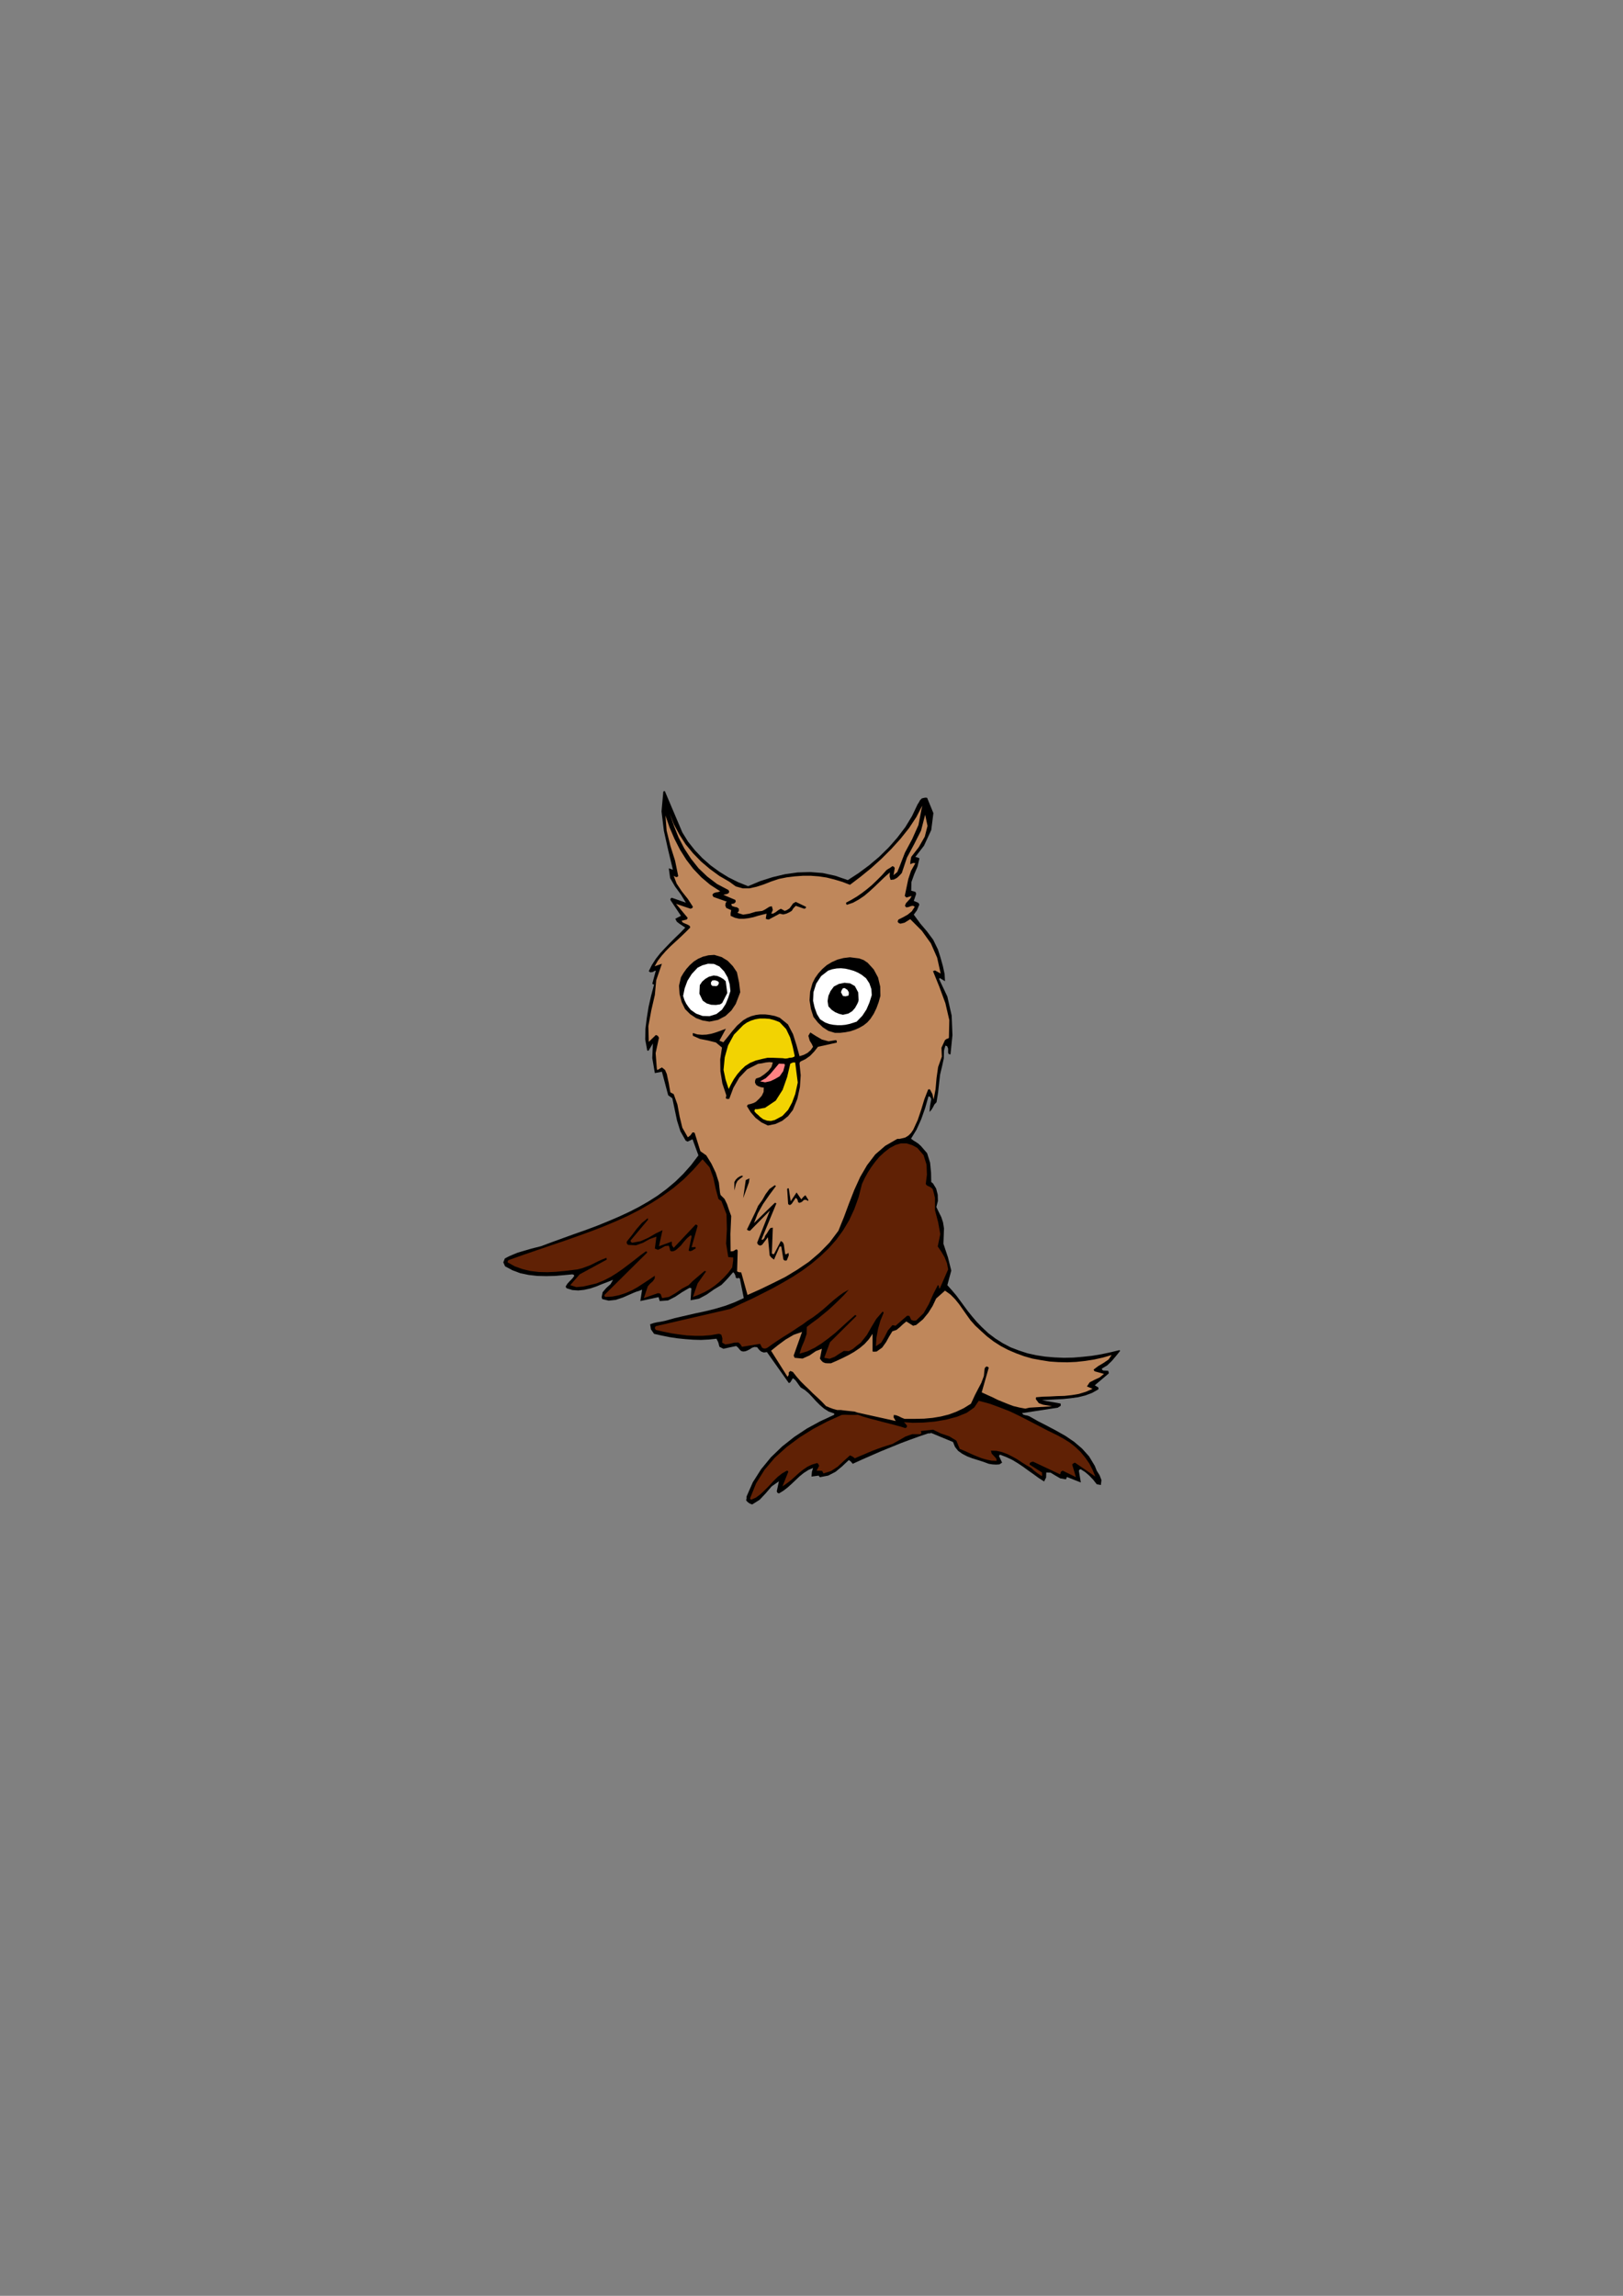 <?xml version="1.0" encoding="utf-8"?>
<!-- Created by UniConvertor 2.0rc4 (https://sk1project.net/) -->
<svg xmlns="http://www.w3.org/2000/svg" height="841.89pt" viewBox="0 0 595.276 841.89" width="595.276pt" version="1.1" xmlns:xlink="http://www.w3.org/1999/xlink" id="5382a80f-f611-11ea-ba17-dcc15c148e23">

<rect x="0" y="0" width="595.276" height="841.89" fill="#808080" stroke="none"/>

<g>
	<path style="fill:#000000;" d="M 410.606,495.105 L 407.294,495.897 403.91,496.617 400.454,497.193 397.07,497.553 393.614,497.841 390.158,497.913 386.774,497.769 383.39,497.481 380.078,496.977 376.838,496.257 373.742,495.249 370.718,494.097 367.838,492.585 365.102,490.857 362.51,488.913 360.062,486.609 358.19,484.665 356.534,482.721 355.022,480.849 353.582,478.905 352.214,477.033 350.774,475.089 349.19,473.217 347.462,471.273 348.902,465.945 347.678,461.049 346.022,456.081 346.238,450.465 345.878,448.233 345.23,446.289 344.366,444.561 343.43,442.617 344.006,440.385 343.934,438.081 343.358,435.849 342.206,433.977 341.774,433.617 341.558,433.473 341.486,430.017 341.126,426.345 340.046,422.889 337.814,420.297 336.878,419.433 335.942,418.785 335.006,418.209 334.142,417.561 336.158,414.249 337.886,410.433 339.326,406.329 340.55,402.009 341.126,402.225 341.558,403.017 341.126,405.465 340.91,407.769 341.63,406.977 342.206,406.041 342.71,405.033 343.502,404.169 344.078,400.569 344.438,397.257 344.798,394.089 345.518,391.065 346.166,388.113 346.238,385.233 346.526,384.225 346.742,383.433 347.39,383.649 347.75,384.513 347.75,385.377 347.75,386.025 347.966,386.529 348.614,386.673 349.334,379.617 349.046,372.417 347.462,365.433 344.438,359.025 344.51,358.809 344.726,358.665 346.598,359.817 346.454,357.153 345.806,354.201 344.942,351.105 344.006,348.153 342.278,344.625 339.974,341.529 337.526,338.649 335.15,335.409 336.302,333.825 337.166,331.809 337.094,331.449 336.734,331.017 335.15,330.369 336.014,327.849 335.942,327.417 335.726,327.057 334.214,326.625 334.286,323.457 335.294,320.649 336.518,317.769 337.238,314.745 336.59,314.457 335.726,314.241 338.894,310.137 341.558,304.377 342.35,298.185 340.046,292.569 339.542,292.497 338.966,292.569 338.102,292.785 337.454,293.433 337.022,294.225 336.518,295.017 334.502,299.265 332.054,303.297 329.102,307.185 325.934,310.785 322.406,314.241 318.734,317.337 314.846,320.217 310.958,322.737 306.35,321.153 301.742,320.145 297.134,319.785 292.526,319.929 287.918,320.577 283.382,321.657 278.846,323.097 274.382,324.969 270.782,323.529 267.182,321.729 263.798,319.641 260.63,317.337 257.606,314.673 254.87,311.793 252.35,308.625 250.262,305.241 243.854,290.121 243.494,290.121 243.278,290.337 242.63,297.537 243.494,304.665 245.078,311.793 246.806,318.921 245.294,318.417 245.798,322.017 247.598,325.113 249.758,328.065 251.558,331.017 246.374,329.217 245.942,329.505 245.87,330.009 249.758,335.841 247.67,336.921 248.246,338.001 249.182,338.721 250.262,339.441 251.342,340.161 249.542,342.033 247.598,343.905 245.726,345.777 243.926,347.649 242.126,349.593 240.542,351.609 239.102,353.841 237.95,356.145 238.526,356.577 239.462,356.433 240.038,356.073 240.542,355.929 239.246,360.753 239.462,360.897 239.894,361.041 238.814,365.145 237.878,369.249 237.23,373.281 236.726,377.313 236.654,381.201 237.374,385.161 237.662,385.377 237.95,385.161 239.462,382.641 239.246,388.041 240.182,393.513 242.774,393.009 245.078,401.649 246.59,402.729 247.454,406.833 248.318,410.937 249.542,414.825 251.486,418.281 251.774,418.425 252.206,418.641 254.006,417.777 256.166,423.681 253.502,427.209 250.622,430.449 247.67,433.329 244.502,435.993 241.19,438.441 237.806,440.601 234.278,442.617 230.606,444.489 226.862,446.217 222.974,447.873 219.086,449.457 215.054,450.969 210.95,452.409 206.774,453.921 202.598,455.433 198.35,457.017 196.622,457.449 194.894,457.881 193.166,458.385 191.438,458.889 189.782,459.393 188.198,460.041 186.686,460.689 185.174,461.481 184.598,462.921 185.246,464.361 187.91,465.801 190.79,466.881 193.886,467.529 197.054,467.889 200.366,467.961 203.606,467.889 206.846,467.601 209.942,467.313 210.518,467.529 210.59,467.961 209.87,468.897 209.006,469.761 208.142,470.697 207.494,471.705 207.566,472.065 207.854,472.425 209.942,473.073 212.102,473.217 214.262,473.001 216.494,472.497 218.654,471.777 220.742,470.913 222.83,470.121 224.846,469.329 223.91,470.913 222.326,472.353 221.03,473.865 220.67,475.665 220.814,476.169 220.886,476.385 223.262,476.961 225.854,476.673 228.446,475.809 230.75,474.801 232.046,474.225 233.27,473.721 234.422,473.361 235.502,472.929 234.854,477.105 241.55,475.665 241.982,477.105 245.006,476.889 247.67,475.521 250.262,473.793 252.854,472.281 253.214,472.281 253.574,472.425 253.286,476.817 256.382,476.241 259.19,474.729 261.854,472.857 264.59,471.201 265.886,469.905 266.966,468.753 267.974,467.601 268.91,466.521 269.342,466.953 269.702,467.673 269.846,468.465 270.35,468.825 270.782,468.609 271.358,468.825 272.798,476.025 269.486,477.537 266.03,478.833 262.43,479.913 258.686,480.849 254.942,481.641 251.198,482.505 247.454,483.369 243.854,484.377 242.414,484.665 241.046,484.881 239.75,485.169 238.454,485.601 238.742,487.473 239.894,489.129 242.774,489.777 245.654,490.353 248.534,490.785 251.414,491.073 254.294,491.289 257.102,491.361 259.982,491.217 262.79,490.929 263.438,492.225 263.87,493.881 265.31,494.601 269.99,493.593 270.638,494.097 271.286,494.889 271.79,495.393 272.51,495.609 273.302,495.537 273.95,495.321 274.958,494.817 275.822,494.241 276.686,493.953 277.694,494.025 278.126,494.601 278.63,495.177 279.278,495.681 280.142,495.969 280.718,495.897 281.294,495.825 289.286,507.129 289.502,507.129 289.862,506.913 290.798,505.401 291.662,506.049 292.382,506.985 293.03,507.921 293.678,508.785 295.19,509.721 296.63,510.945 297.926,512.313 299.294,513.825 300.734,515.265 302.246,516.561 303.974,517.641 305.846,518.289 306.062,518.577 305.846,518.865 300.878,521.169 295.982,523.833 291.302,526.929 286.838,530.457 282.734,534.417 279.134,538.809 276.11,543.561 273.806,548.817 273.806,549.537 273.662,550.185 274.094,550.689 274.526,551.049 275.102,551.409 275.894,551.697 278.63,549.969 280.862,547.593 283.022,545.073 285.686,543.201 284.894,546.873 285.11,547.377 285.686,547.665 287.342,546.657 288.926,545.433 290.366,544.137 291.806,542.769 293.246,541.401 294.758,540.177 296.414,539.097 298.214,538.305 297.782,539.745 297.638,541.473 300.302,541.113 300.446,541.401 300.734,541.689 303.758,541.113 306.422,539.745 308.87,537.729 311.318,535.425 312.038,535.929 312.758,536.793 316.214,535.209 319.67,533.697 323.126,532.185 326.654,530.745 330.182,529.305 333.638,528.009 337.022,526.785 340.406,525.633 341.054,525.633 341.558,525.489 349.55,528.801 350.27,530.601 351.422,532.041 352.934,533.121 354.734,534.057 356.606,534.777 358.694,535.425 360.71,536.073 362.654,536.793 364.022,537.009 365.318,537.081 366.542,537.009 367.55,536.361 366.398,533.913 366.686,533.481 366.902,533.481 369.134,534.345 371.294,535.353 373.31,536.577 375.254,537.873 377.126,539.241 379.07,540.609 380.942,541.977 382.958,543.273 383.678,541.833 383.75,539.961 385.334,540.033 386.99,541.041 388.862,542.121 390.95,542.481 391.166,542.049 391.31,541.617 396.422,543.633 395.702,539.313 395.99,538.881 396.422,538.809 398.006,539.817 399.518,541.113 400.958,542.625 402.254,544.281 403.766,544.569 403.982,542.769 403.334,541.041 402.254,539.313 401.534,537.513 399.446,534.057 396.854,531.177 393.974,528.729 390.806,526.569 387.494,524.697 384.11,522.897 380.726,521.169 377.558,519.369 376.694,519.081 375.974,518.937 375.326,518.721 374.822,518.217 387.998,516.201 388.502,515.841 388.718,515.769 389.078,515.409 389.006,514.689 382.166,513.465 384.614,513.321 387.206,513.177 389.942,513.033 392.678,512.745 395.342,512.385 398.006,511.737 400.526,510.801 402.83,509.505 402.902,509.145 402.83,508.785 401.534,507.993 406.646,503.673 406.646,503.241 406.43,502.665 404.702,502.593 404.27,502.377 404.126,501.873 406.07,500.721 407.798,499.065 409.382,497.193 410.822,495.393 410.75,495.249 410.606,495.105 Z" />
	<path style="fill:#bf875b;" d="M 356.102,514.761 L 356.75,513.393 357.542,511.665 358.694,509.433 359.918,507.129 360.854,504.609 361.142,501.873 361.358,501.441 361.862,501.081 362.294,501.225 362.654,501.513 360.062,510.585 362.078,511.521 364.022,512.385 365.894,513.321 367.838,514.113 369.782,514.905 371.726,515.625 373.814,516.129 376.046,516.561 377.558,516.201 385.838,515.697 384.326,515.409 382.598,515.121 381.014,514.545 379.934,513.105 379.934,512.745 380.006,512.385 382.526,512.169 385.118,512.097 387.782,511.953 390.446,511.881 393.11,511.593 395.702,511.161 398.294,510.369 400.742,509.289 398.654,508.425 399.662,506.913 401.462,505.977 403.334,505.113 404.918,503.817 401.534,502.881 401.318,502.665 401.102,502.233 402.83,500.937 404.774,499.785 406.574,498.561 407.726,496.905 404.486,497.841 401.246,498.561 398.006,499.065 394.694,499.425 391.454,499.569 388.142,499.497 384.974,499.281 381.806,498.777 378.638,498.201 375.614,497.337 372.662,496.257 369.782,495.033 367.046,493.593 364.454,491.937 362.006,490.065 359.702,487.977 357.686,486.105 355.958,484.161 354.518,482.145 353.15,480.201 351.782,478.257 350.27,476.385 348.614,474.729 346.598,473.289 343.358,476.169 342.062,478.905 340.478,481.425 338.534,483.801 336.014,485.889 335.366,486.033 334.934,486.177 332.414,484.593 331.19,485.601 330.038,486.681 328.814,487.689 327.302,488.193 326.15,490.065 324.998,492.153 323.558,494.169 321.542,495.609 320.678,495.681 320.03,495.609 320.03,489.129 318.662,491.145 317.078,492.873 315.278,494.385 313.262,495.753 311.246,496.905 309.086,497.985 306.926,498.993 304.766,499.929 303.686,499.929 302.678,499.857 301.814,499.497 301.238,498.921 300.878,498.417 300.734,498.201 301.454,494.601 299.222,495.465 296.918,497.049 294.326,498.201 291.446,497.913 291.302,497.553 291.086,497.121 294.182,488.409 291.086,489.489 288.134,491.217 285.398,493.233 282.806,495.321 288.854,504.897 289.286,504.177 289.286,503.313 289.862,502.737 290.798,503.097 292.166,504.825 293.606,506.481 295.118,507.993 296.702,509.505 298.142,510.945 299.798,512.457 301.382,513.969 302.966,515.625 304.334,516.201 305.702,516.705 307.07,517.065 308.438,517.065 309.446,517.209 311.462,517.425 313.478,517.641 314.486,518.001 328.526,521.097 327.734,519.729 327.806,519.225 327.806,518.865 328.742,519.009 329.678,519.369 330.686,519.873 331.766,520.305 335.438,520.305 338.894,520.233 342.062,519.945 345.086,519.441 347.966,518.721 350.702,517.713 353.438,516.417 356.102,514.761 Z" />
	<path style="fill:#602105;" d="M 358.982,513.681 L 357.326,516.129 354.59,518.073 351.062,519.513 347.03,520.593 342.782,521.313 338.606,521.673 334.718,521.745 331.55,521.529 332.198,522.177 332.702,522.897 332.486,523.473 332.054,523.689 330.182,523.113 328.094,522.537 325.862,521.961 323.558,521.385 321.182,520.737 318.878,520.161 316.646,519.513 314.63,518.793 313.766,518.865 311.822,518.865 309.806,518.793 308.726,518.865 303.47,521.241 298.286,523.977 293.318,527.073 288.566,530.601 284.174,534.561 280.43,538.953 277.334,543.921 275.102,549.465 275.246,549.681 275.462,549.969 277.262,549.177 278.918,547.953 280.502,546.441 282.086,544.857 283.598,543.201 285.182,541.617 286.838,540.321 288.566,539.313 288.926,539.385 289.142,539.673 286.982,545.073 288.638,543.921 290.222,542.697 291.662,541.401 293.102,540.105 294.542,538.953 296.126,537.873 297.782,537.081 299.726,536.505 300.086,536.793 300.446,537.513 299.51,539.313 300.446,539.313 301.526,539.385 301.742,539.745 302.03,540.321 304.766,539.457 307.214,537.873 309.446,535.785 311.75,533.697 312.686,534.129 313.55,534.777 315.134,534.057 316.718,533.409 318.374,532.689 320.102,531.969 321.83,531.321 323.63,530.673 325.43,530.097 327.302,529.521 329.75,528.153 332.126,526.785 334.574,525.921 337.526,525.921 337.958,525.561 337.742,524.769 342.206,524.265 345.014,525.633 348.182,526.713 350.774,528.297 351.998,531.321 353.582,531.969 355.166,532.689 356.75,533.409 358.478,534.129 360.134,534.777 361.934,535.281 363.662,535.641 365.534,535.713 365.39,534.849 364.598,533.985 363.734,533.049 363.446,531.969 365.534,532.041 367.478,532.473 369.422,533.193 371.294,534.129 373.094,535.137 374.822,536.289 376.55,537.369 378.206,538.305 379.286,539.313 380.222,540.033 381.158,540.681 382.166,541.329 382.238,540.681 382.166,539.961 377.63,537.081 377.63,536.721 377.846,536.361 378.278,536.145 378.926,536.001 388.718,540.609 388.934,540.465 389.006,539.961 389.222,539.601 389.798,539.313 394.622,541.689 393.254,537.081 393.542,536.721 394.262,536.361 401.75,541.473 400.742,539.025 399.518,536.649 398.006,534.489 396.35,532.473 394.478,530.673 392.39,529.017 390.086,527.577 387.71,526.281 384.182,524.553 380.726,522.753 377.27,520.953 373.886,519.225 370.43,517.569 366.758,516.129 363.014,514.761 358.982,513.681 Z" />
	<path style="fill:#bf875b;" d="M 348.038,380.553 L 348.182,374.073 346.742,367.881 344.51,361.833 342.206,356.145 342.494,356.001 342.926,355.857 345.014,357.009 343.718,351.177 341.414,345.921 338.102,341.313 333.854,337.065 331.766,338.361 330.254,338.721 329.678,338.505 329.246,338.073 329.318,337.641 329.534,337.209 331.262,336.345 332.918,335.409 334.43,334.185 335.51,332.529 334.934,332.169 334.214,332.241 333.278,332.601 332.414,332.745 332.198,332.529 331.91,332.169 332.27,331.233 333.062,330.369 333.854,329.505 334.358,328.569 332.414,329.145 332.198,328.857 331.838,328.569 332.486,325.473 333.134,322.377 334.142,319.353 335.726,316.545 334.934,316.473 333.854,316.905 333.926,315.753 334.214,314.241 336.95,310.713 339.182,306.825 340.19,302.865 339.326,298.761 337.814,304.593 335.294,309.561 332.63,314.529 330.758,320.145 329.822,321.153 328.958,321.945 327.878,322.521 326.654,322.665 326.294,321.441 326.366,319.929 324.422,321.657 322.55,323.457 320.678,325.257 318.878,326.913 317.006,328.497 314.99,329.865 312.902,331.017 310.598,331.809 310.382,331.521 310.31,331.017 312.326,329.937 314.27,328.785 316.142,327.489 318.014,326.049 319.814,324.537 321.614,322.809 323.414,321.009 325.142,319.065 325.79,318.633 326.294,318.345 326.726,318.057 327.302,317.625 327.878,317.841 328.166,318.345 327.734,320.937 329.102,319.785 329.822,318.057 331.91,312.657 334.574,307.689 336.878,302.505 338.03,296.529 338.174,295.881 338.246,295.449 336.086,299.625 333.422,303.657 330.326,307.545 326.942,311.289 323.342,314.889 319.526,318.345 315.638,321.513 311.75,324.465 308.942,323.385 306.062,322.521 303.182,321.801 300.302,321.369 297.422,321.153 294.47,321.153 291.518,321.369 288.566,321.729 285.686,322.305 282.878,323.241 280.142,324.321 277.478,325.185 274.886,325.761 272.366,325.761 269.846,325.041 267.47,323.313 263.87,321.225 260.414,318.705 257.174,315.969 254.222,312.945 251.486,309.633 249.182,306.033 247.166,302.289 245.654,298.329 247.166,302.793 248.894,307.113 250.982,311.145 253.43,314.889 256.238,318.417 259.406,321.441 263.006,324.177 267.11,326.337 267.326,326.625 267.47,327.057 267.182,327.561 266.606,327.849 265.886,327.993 265.31,328.137 269.702,330.009 269.774,330.297 269.846,330.729 269.27,331.305 268.19,331.521 268.478,332.241 269.342,332.529 270.35,332.745 270.998,333.249 270.998,334.041 270.494,334.761 272.582,335.409 274.814,335.049 277.19,334.329 279.566,334.041 280.574,333.537 281.366,333.033 282.158,332.529 283.094,332.313 283.454,333.681 282.878,335.049 283.67,334.977 284.534,334.473 285.47,333.753 286.406,333.249 287.846,334.041 288.134,333.897 288.566,333.753 289.574,333.105 290.222,332.241 290.87,331.305 291.878,330.729 295.622,332.529 295.55,333.033 294.974,333.249 291.878,332.169 291.014,333.033 290.366,334.041 289.502,334.545 288.422,335.049 287.27,335.337 285.974,335.049 281.942,337.209 281.438,337.137 280.862,336.921 281.15,335.049 279.638,335.409 277.982,335.841 276.326,336.345 274.598,336.705 272.87,336.921 271.142,336.921 269.558,336.561 267.974,335.841 267.974,334.833 268.19,333.753 266.39,332.961 266.03,332.097 266.174,331.017 266.318,330.873 266.606,330.657 261.71,328.929 261.494,328.641 261.278,328.137 261.71,327.561 262.502,327.273 263.366,327.129 264.158,326.841 260.486,324.465 257.246,321.729 254.294,318.633 251.702,315.249 249.398,311.577 247.382,307.617 245.582,303.441 244.07,299.049 244.502,304.593 245.87,310.137 247.598,315.609 248.75,321.225 248.606,321.441 248.174,321.657 247.67,321.513 247.094,321.153 248.174,324.033 250.046,326.841 252.278,329.649 254.15,332.529 253.934,332.961 253.286,333.249 247.958,331.449 252.206,336.561 252.134,336.849 251.846,337.209 249.974,337.641 250.406,338.289 251.198,338.649 252.062,339.009 252.854,339.441 253.07,339.729 253.142,340.161 251.414,341.889 249.614,343.617 247.814,345.273 246.014,346.929 244.286,348.657 242.702,350.457 241.262,352.329 240.11,354.345 242.774,353.409 240.686,359.457 240.182,364.857 238.886,370.473 237.806,376.305 237.95,382.065 240.542,379.545 241.262,379.833 241.694,380.553 240.47,386.169 240.902,391.857 241.046,392.217 241.046,392.433 242.774,391.425 243.926,392.361 244.574,393.873 244.934,395.601 245.294,397.257 245.582,398.985 245.87,400.569 247.094,401.217 248.462,405.033 249.254,409.353 250.262,413.529 252.278,417.057 253.214,416.337 254.006,415.257 254.438,415.257 254.798,415.473 256.886,422.169 259.046,423.681 260.918,426.705 262.502,430.017 263.654,433.617 264.086,437.361 264.23,438.009 264.302,438.225 265.742,439.665 266.678,441.609 267.398,443.769 268.19,445.929 267.902,452.481 267.974,458.889 268.91,458.817 269.99,458.169 270.35,458.241 270.566,458.601 270.35,466.233 270.998,466.521 271.862,466.593 274.166,474.873 278.846,472.785 283.454,470.553 288.062,468.249 292.454,465.585 296.702,462.705 300.59,459.393 304.262,455.649 307.502,451.329 309.518,446.361 311.39,441.321 313.334,436.353 315.494,431.601 318.014,427.281 321.038,423.321 324.71,420.153 329.102,417.633 329.966,417.633 330.614,417.489 332.054,417.129 333.206,416.409 334.142,415.473 334.934,414.321 336.59,410.721 337.886,406.905 339.038,403.089 340.406,399.561 340.766,399.417 341.126,399.561 341.99,401.217 342.422,403.233 343.142,399.417 343.502,395.313 344.078,391.281 345.446,387.465 345.302,384.225 346.598,381.417 347.102,381.057 347.318,380.913 347.75,380.841 348.038,380.553 Z" />
	<path style="fill:#602105;" d="M 347.75,465.513 L 347.318,463.209 346.454,461.049 345.23,458.961 343.934,457.089 344.87,452.553 344.078,448.161 342.926,443.769 342.926,439.305 342.494,437.433 342.062,435.993 341.27,435.345 340.046,434.769 339.83,434.553 339.542,434.193 339.974,430.737 339.83,427.065 338.75,423.609 336.446,420.945 334.574,419.937 332.486,419.289 330.398,419.289 328.454,419.865 326.294,421.017 324.35,422.529 322.55,424.185 321.038,425.985 319.598,427.929 318.302,429.945 317.15,432.033 316.142,434.193 314.918,439.017 313.334,443.409 311.462,447.441 309.23,451.185 306.71,454.641 303.902,457.809 300.878,460.689 297.71,463.353 294.326,465.873 290.798,468.177 287.126,470.337 283.382,472.425 279.566,474.369 275.678,476.313 271.79,478.113 267.902,479.985 240.542,486.321 240.398,486.465 240.182,486.897 240.254,487.257 240.542,487.689 243.35,488.337 246.158,488.913 249.038,489.345 251.918,489.705 254.798,489.849 257.75,489.849 260.63,489.633 263.51,489.129 264.086,489.201 264.59,489.489 264.95,490.785 264.878,492.369 266.03,493.017 267.542,492.801 269.198,492.369 270.782,492.297 271.502,492.873 272.15,493.881 278.774,492.801 279.494,494.169 279.998,494.457 280.574,494.529 281.15,494.385 281.654,494.097 283.454,492.801 285.254,491.577 287.126,490.353 288.998,489.201 290.798,488.049 292.598,486.825 294.398,485.673 296.126,484.377 298.142,483.081 300.086,481.641 302.03,480.057 303.902,478.401 305.702,476.817 307.574,475.305 309.374,474.009 311.318,472.929 309.662,474.801 307.862,476.601 305.99,478.401 304.046,480.201 301.958,481.929 299.942,483.585 297.854,485.097 295.91,486.609 295.838,489.201 295.046,491.577 294.038,493.953 293.246,496.401 296.126,495.537 298.79,494.241 301.31,492.657 303.758,490.857 306.206,488.913 308.582,486.753 311.03,484.521 313.55,482.289 313.91,482.289 314.126,482.577 304.406,492.225 302.318,497.913 304.262,498.273 306.134,497.553 307.862,496.401 309.518,495.393 311.318,495.465 312.83,494.673 314.198,493.521 315.71,492.369 317.942,489.561 319.67,486.537 321.398,483.657 323.702,480.993 324.062,481.209 324.062,481.497 322.91,484.305 322.046,487.329 321.47,490.497 321.254,493.665 323.198,492.369 324.494,490.209 325.646,487.905 327.302,485.961 327.878,486.033 328.454,486.177 332.702,482.505 333.062,482.505 333.566,482.577 334.214,484.017 335.078,484.305 336.014,484.233 338.75,481.569 340.694,478.185 342.278,474.585 344.006,471.201 344.366,471.633 344.438,472.425 344.582,472.425 344.726,472.425 347.75,465.513 Z" />
	<path style="fill:#000000;" d="M 322.91,365.217 L 322.838,361.761 322.046,358.449 320.462,355.497 318.23,353.049 316.718,352.041 315.134,351.465 313.406,351.249 311.75,351.033 309.374,351.321 307.142,351.897 305.054,352.833 303.254,353.913 301.598,355.353 300.158,356.937 298.934,358.665 297.998,360.537 297.134,363.633 296.918,366.801 297.422,369.969 298.358,372.921 300.014,375.009 301.814,376.737 303.83,378.033 306.206,378.753 308.15,378.753 310.022,378.537 311.894,378.177 313.622,377.601 315.206,376.881 316.718,376.017 318.086,374.937 319.238,373.641 320.462,371.769 321.47,369.681 322.262,367.521 322.91,365.217 Z" />
	<path style="fill:#ffffff;" d="M 319.742,364.929 L 319.598,362.697 318.878,360.609 317.654,358.737 315.998,357.441 314.63,356.649 313.118,356.001 311.606,355.569 310.022,355.209 308.438,355.065 306.854,355.137 305.27,355.425 303.758,355.929 301.166,357.945 299.366,360.681 298.358,363.849 298.214,367.017 298.79,369.537 299.654,371.913 300.806,373.785 302.606,374.937 304.118,375.513 305.63,375.801 307.142,375.945 308.654,375.945 310.094,375.801 311.462,375.513 312.902,375.081 314.198,374.649 316.286,372.489 317.798,370.185 318.878,367.665 319.742,364.929 Z" />
	<path style="fill:#000000;" d="M 314.918,366.729 L 314.774,363.921 313.55,361.617 311.822,360.609 309.734,360.393 307.646,360.825 305.846,361.761 304.622,363.417 303.83,365.217 303.542,367.089 303.83,369.033 305.054,370.329 306.35,371.193 307.718,371.769 309.158,372.129 311.102,371.697 312.542,370.833 313.622,369.609 314.414,368.169 314.774,367.377 314.918,366.729 Z" />
	<path style="fill:#ffffff;" d="M 311.318,364.569 L 311.318,364.209 311.318,363.849 310.814,362.985 309.806,362.337 309.59,362.337 309.158,362.409 308.726,363.057 308.438,363.849 309.158,365.217 310.094,365.361 311.246,365.073 311.246,364.785 311.318,364.569 Z" />
	<path style="fill:#000000;" d="M 306.926,382.065 L 306.854,381.633 306.638,381.417 303.902,381.849 301.454,381.201 299.222,379.905 297.206,378.609 296.486,379.833 296.99,381.633 297.71,382.785 298.214,383.865 297.35,385.089 296.198,386.097 294.83,386.817 293.246,387.321 292.166,383.361 290.87,379.257 288.998,375.657 285.974,373.209 284.174,372.561 282.374,372.201 280.574,371.985 278.846,371.985 277.19,372.201 275.534,372.633 274.022,373.281 272.582,374.145 270.35,376.089 268.55,378.177 266.894,380.265 265.31,382.209 263.87,381.633 266.246,377.241 265.094,377.673 263.726,378.177 262.286,378.681 260.774,379.113 259.118,379.401 257.462,379.473 255.806,379.329 254.15,378.825 254.078,379.257 254.15,379.833 256.742,380.985 259.694,381.561 262.574,382.281 264.806,384.153 264.158,388.473 264.23,392.865 264.95,397.329 266.39,401.649 266.318,402.153 266.174,402.729 266.75,403.017 267.47,402.945 268.982,398.913 271.142,395.169 274.022,392.145 277.982,390.129 279.494,389.913 280.862,389.625 282.23,389.481 283.454,389.625 282.95,391.281 281.798,392.721 280.358,393.945 278.774,395.025 277.91,395.313 277.262,395.529 276.974,396.177 276.902,396.969 277.334,397.833 278.126,398.337 279.134,398.697 280.142,398.841 280.07,400.425 279.422,401.793 278.414,402.945 277.262,404.025 276.47,404.457 275.822,404.673 275.102,404.889 274.382,405.033 274.238,405.177 273.95,405.609 275.318,407.841 277.118,409.929 279.278,411.585 281.654,412.737 284.462,412.161 286.91,411.009 289.07,409.281 290.798,407.049 292.454,402.945 293.39,398.625 293.678,394.305 293.246,390.057 293.318,389.625 293.606,389.265 295.406,388.401 297.134,387.177 298.646,385.593 300.014,383.865 306.854,382.353 306.926,382.209 306.926,382.065 Z" />
	<path style="fill:#000000;" d="M 296.486,440.025 L 295.406,438.297 294.686,438.873 293.894,439.809 293.102,438.657 292.166,437.289 290.006,440.529 289.286,435.777 288.926,435.777 288.71,435.993 289.07,441.465 289.214,441.681 289.646,441.897 290.006,441.753 290.366,441.465 291.878,439.233 292.454,439.809 292.742,440.817 292.886,440.961 293.246,441.105 294.11,440.745 294.83,440.025 295.55,439.953 296.414,440.385 296.486,440.169 296.486,440.025 Z" />
	<path style="fill:#f2d302;" d="M 292.598,396.969 L 291.662,389.625 290.798,389.625 289.862,390.057 288.71,394.953 287.054,399.633 284.534,403.593 280.574,406.257 279.638,406.401 278.63,406.617 277.766,406.761 276.902,406.761 276.686,407.481 277.262,408.201 278.126,408.921 278.774,409.569 279.926,410.433 281.294,410.937 282.734,411.081 284.174,410.721 286.982,409.209 289.07,406.977 290.51,404.313 291.662,401.217 292.166,398.985 292.598,396.969 Z" />
	<path style="fill:#f2d302;" d="M 291.446,387.033 L 290.726,383.721 289.79,380.409 288.35,377.385 285.974,374.865 284.174,374.145 282.302,373.641 280.502,373.497 278.702,373.497 276.974,373.785 275.39,374.289 273.878,375.009 272.582,375.945 269.198,379.401 267.038,383.361 265.814,387.753 265.382,392.361 266.102,395.817 267.254,399.345 268.19,397.473 269.198,395.673 270.422,393.945 271.79,392.361 273.302,390.921 275.102,389.769 277.19,388.905 279.494,388.329 281.51,387.897 283.382,387.897 285.254,387.969 287.054,388.041 287.99,388.185 288.782,388.113 289.574,387.897 290.51,387.825 291.086,387.609 291.374,387.465 291.446,387.249 291.446,387.033 Z" />
	<path style="fill:#000000;" d="M 289.286,460.401 L 289.286,459.969 289.142,459.393 288.71,459.825 287.99,459.969 287.486,456.369 287.126,455.577 286.406,455.073 283.886,459.897 283.526,459.897 283.094,459.681 283.454,450.177 282.59,450.321 281.942,451.185 281.294,452.265 280.646,453.129 280.358,453.993 279.854,454.569 279.566,454.641 279.278,454.569 284.75,441.321 284.462,441.105 284.174,441.105 276.542,448.521 277.91,444.993 279.854,441.537 282.158,438.225 284.606,434.913 284.39,434.769 284.174,434.625 282.23,435.993 280.79,437.937 279.566,440.097 278.054,442.185 277.046,444.489 276.038,446.577 275.03,448.665 273.95,450.897 274.454,451.257 275.102,451.329 282.374,443.913 277.694,455.721 277.982,456.369 278.774,456.801 279.062,456.657 279.494,456.513 281.654,453.705 282.302,460.401 282.878,461.121 283.886,461.913 285.974,457.089 286.262,457.089 286.55,457.089 287.342,461.913 287.558,462.057 287.846,462.273 288.134,462.273 288.566,462.201 289.286,460.401 Z" />
	<path style="fill:#ff8282;" d="M 287.846,390.705 L 287.846,390.489 287.702,390.129 285.686,390.057 284.174,391.857 282.59,393.729 280.862,395.385 278.774,396.537 280.646,396.897 282.59,396.465 284.39,395.601 285.974,394.665 287.27,392.793 287.846,390.705 Z" />
	<path style="fill:#000000;" d="M 274.67,433.617 L 274.886,432.105 273.518,432.753 272.582,439.377 274.67,433.617 Z" />
	<path style="fill:#000000;" d="M 272.15,431.097 L 271.358,431.385 270.566,431.889 269.846,432.609 269.342,433.473 269.342,435.129 269.342,436.569 269.63,435.417 269.918,434.193 270.494,433.041 271.502,432.177 272.078,431.745 272.51,431.385 272.366,431.241 272.15,431.097 Z" />
	<path style="fill:#000000;" d="M 271.502,363.849 L 271.07,360.249 270.278,356.505 268.766,354.273 266.894,352.329 264.662,350.961 261.998,350.169 259.838,350.313 257.822,350.817 256.022,351.609 254.438,352.617 252.998,353.913 251.774,355.281 250.694,356.793 249.758,358.377 249.038,361.473 249.254,364.569 250.046,367.521 251.27,370.041 253.142,371.913 255.302,373.353 257.678,374.217 260.198,374.649 263.366,374.001 266.102,372.561 268.262,370.545 269.846,368.169 270.71,365.937 271.502,363.849 Z" />
	<path style="fill:#602105;" d="M 268.91,462.201 L 268.91,461.769 268.91,461.121 267.11,460.977 266.318,456.009 266.606,450.681 266.462,445.281 264.59,440.385 264.086,440.097 263.51,439.665 262.502,435.921 261.638,431.889 260.27,428.073 257.678,425.121 254.294,428.937 250.766,432.465 247.022,435.633 243.062,438.513 239.03,441.105 234.782,443.553 230.462,445.785 225.998,447.801 221.39,449.745 216.71,451.545 211.958,453.273 207.062,455.001 202.166,456.657 197.126,458.385 192.086,460.113 187.046,461.913 186.614,462.057 186.398,462.201 186.254,462.417 186.182,462.921 188.774,464.361 191.582,465.369 194.534,466.089 197.63,466.449 200.798,466.521 203.894,466.377 206.99,466.089 209.942,465.729 211.742,465.513 213.47,465.081 215.054,464.505 216.566,463.929 218.006,463.209 219.446,462.489 220.886,461.841 222.398,461.265 222.47,461.409 222.542,461.913 212.606,467.313 209.15,471.273 211.382,471.993 213.902,471.777 216.422,471.201 218.798,470.625 221.462,469.545 223.982,468.249 226.286,466.809 228.446,465.297 230.534,463.713 232.622,462.129 234.71,460.473 236.87,458.889 237.23,458.961 237.374,459.321 221.678,474.873 221.75,475.305 221.966,475.593 224.63,475.449 227.15,474.945 229.526,474.153 231.83,473.145 233.99,471.921 236.078,470.553 238.166,469.185 240.182,467.817 240.11,468.897 239.39,469.905 238.382,470.769 237.59,471.705 236.15,476.025 241.262,474.225 241.91,474.297 242.342,474.585 242.846,476.025 245.366,475.593 247.742,474.225 250.118,472.569 252.566,471.273 254.078,469.761 255.59,468.465 257.03,467.241 258.398,466.089 258.614,466.089 258.974,466.233 255.878,470.625 254.15,475.593 256.238,474.801 258.326,473.865 260.27,472.785 262.142,471.489 263.87,470.049 265.526,468.465 267.11,466.737 268.55,464.793 268.91,462.201 Z" />
	<path style="fill:#ffffff;" d="M 267.902,363.417 L 267.614,360.897 266.894,358.449 265.598,356.217 263.87,354.417 261.854,353.481 259.694,353.409 257.606,353.985 255.878,354.849 253.718,357.153 252.134,359.673 251.126,362.409 250.55,365.217 251.054,366.801 251.702,368.097 252.494,369.249 253.358,370.329 255.302,371.697 257.678,372.561 260.27,372.633 262.79,371.841 264.806,370.257 266.174,368.169 267.11,365.865 267.902,363.417 Z" />
	<path style="fill:#000000;" d="M 266.75,364.137 L 266.174,359.817 265.31,359.025 264.23,358.377 263.006,357.873 261.71,357.729 260.054,358.161 258.686,358.953 257.534,359.961 256.67,361.257 256.526,364.425 257.75,366.945 259.19,367.953 260.846,368.457 262.574,368.529 264.086,368.313 264.662,367.953 264.878,367.809 266.75,364.137 Z" />
	<path style="fill:#ffffff;" d="M 263.582,360.177 L 263.438,359.961 263.078,359.745 262.214,359.457 261.278,359.529 261.062,359.817 260.774,360.177 260.774,360.465 260.774,360.969 260.918,361.185 261.278,361.545 262.79,361.617 263.294,361.329 263.654,360.609 263.654,360.393 263.582,360.177 Z" />
	<path style="fill:#000000;" d="M 255.878,449.529 L 255.806,449.385 255.662,449.313 255.446,449.097 255.086,449.097 247.094,457.593 246.446,456.657 246.374,455.289 241.694,457.017 242.99,451.113 240.47,452.337 237.878,453.849 234.998,455.145 231.902,455.721 231.398,455.433 231.254,454.929 237.662,447.297 237.662,447.009 237.59,446.721 235.43,448.449 233.486,450.681 231.686,453.057 229.886,455.289 229.886,455.577 229.886,456.009 230.102,456.225 230.39,456.513 233.27,456.657 235.862,455.721 238.31,454.353 240.758,453.489 240.182,457.881 241.334,458.313 242.558,457.737 243.926,456.945 245.294,456.801 245.582,457.593 245.798,458.601 246.302,458.889 247.022,458.817 247.67,458.529 248.174,458.169 249.686,456.801 250.838,455.361 251.99,454.065 253.286,452.985 253.646,453.201 253.646,453.489 252.566,458.601 253.142,458.817 253.862,458.601 254.51,458.169 255.086,457.881 255.158,457.593 255.086,457.305 253.646,457.377 255.878,449.529 Z" />
</g>
</svg>